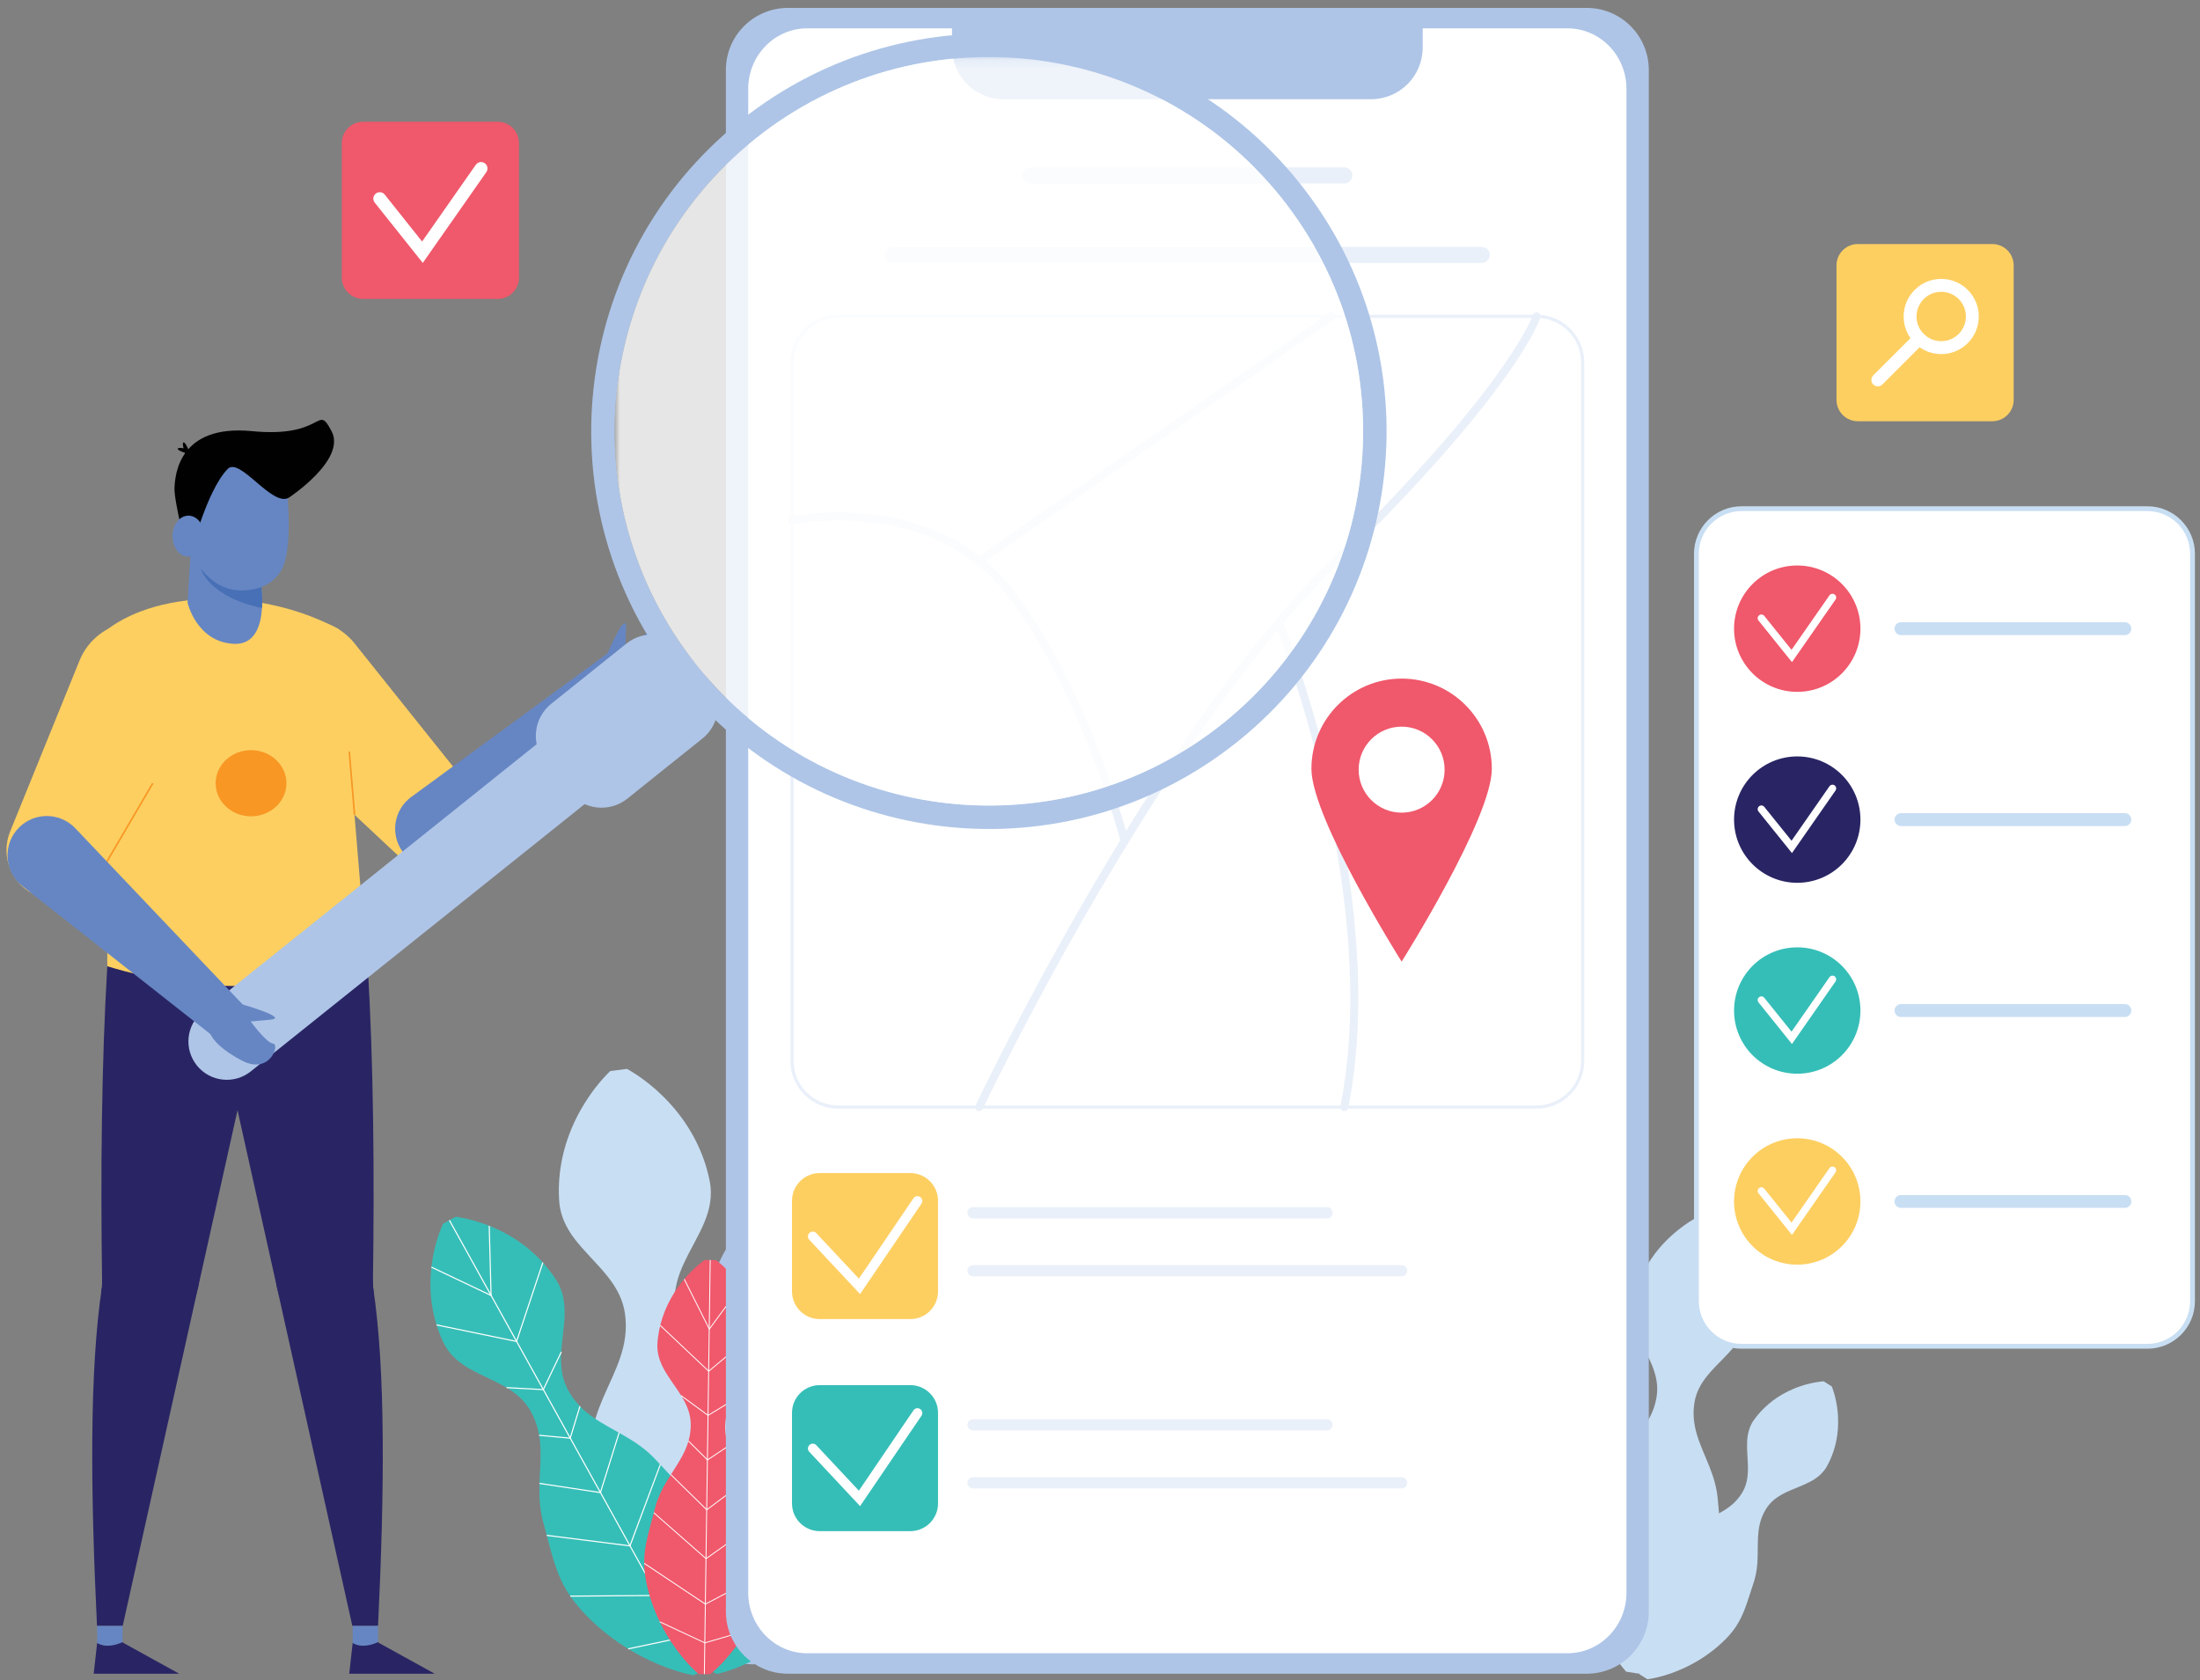 <svg width="275" height="210" viewBox="0 0 275 210" fill="none" xmlns="http://www.w3.org/2000/svg">
<rect x="0" y="0" width="275" height="210" fill="#808080" stroke="none"/>
<path d="M92.648 207.951C92.473 207.792 92.32 207.637 92.169 207.478C92.016 207.321 91.857 207.164 91.72 207.007C91.432 206.695 91.173 206.382 90.919 206.07L90.549 205.603L90.206 205.138C89.969 204.828 89.775 204.52 89.56 204.21C88.745 202.976 88.092 201.75 87.557 200.53C87.023 199.309 86.616 198.097 86.304 196.889C86 195.681 85.783 194.479 85.734 193.285C85.68 192.091 85.815 190.908 86.083 189.73C86.351 188.552 86.733 187.38 87.092 186.208C87.275 185.623 87.448 185.035 87.637 184.451C87.832 183.865 88.084 183.283 88.386 182.703C88.982 181.543 89.82 180.396 90.613 179.246C91.001 178.67 91.386 178.095 91.704 177.517C92.026 176.937 92.286 176.355 92.475 175.771C92.669 175.185 92.789 174.595 92.846 174.003C92.904 173.411 92.89 172.813 92.779 172.213C92.667 171.611 92.465 171.005 92.181 170.395C92.044 170.089 91.879 169.783 91.702 169.477C91.537 169.171 91.34 168.863 91.153 168.555C90.381 167.323 89.528 166.087 89.095 164.873C88.867 164.265 88.737 163.663 88.698 163.065C88.654 162.467 88.737 161.875 88.835 161.285C89.037 160.103 89.389 158.931 89.904 157.767C90.428 156.604 91.108 155.448 92.02 154.304C92.25 154.019 92.485 153.733 92.755 153.449L93.15 153.022L93.583 152.597C93.72 152.456 93.887 152.315 94.042 152.174C94.193 152.033 94.364 151.892 94.533 151.754C94.694 151.613 94.889 151.474 95.075 151.335L95.354 151.125C95.447 151.055 95.56 150.986 95.66 150.918L97.243 151.003C97.338 151.081 97.44 151.162 97.527 151.24L97.783 151.478C97.952 151.637 98.131 151.794 98.278 151.951C98.433 152.108 98.586 152.265 98.723 152.422C98.862 152.577 99.013 152.734 99.136 152.891L99.52 153.358L99.868 153.823C100.106 154.133 100.311 154.441 100.509 154.751C101.296 155.986 101.852 157.206 102.248 158.418C102.639 159.63 102.864 160.834 102.941 162.03C102.977 162.628 102.997 163.224 102.889 163.816C102.788 164.406 102.593 164.991 102.303 165.571C101.743 166.733 100.764 167.873 99.866 169.018C99.647 169.304 99.419 169.59 99.222 169.878C99.015 170.164 98.817 170.452 98.65 170.742C98.304 171.32 98.038 171.901 97.863 172.487C97.69 173.073 97.611 173.665 97.607 174.261C97.601 174.857 97.658 175.455 97.789 176.057C97.915 176.659 98.113 177.265 98.373 177.875C98.626 178.485 98.948 179.097 99.275 179.711C99.941 180.937 100.656 182.168 101.125 183.384C101.364 183.992 101.554 184.598 101.687 185.2C101.813 185.802 101.924 186.404 102.043 187.006C102.276 188.21 102.534 189.414 102.675 190.614C102.818 191.814 102.828 193.006 102.647 194.187C102.476 195.369 102.131 196.543 101.701 197.713C101.264 198.881 100.73 200.044 100.07 201.202C99.409 202.358 98.632 203.509 97.69 204.651C97.444 204.935 97.219 205.221 96.951 205.505L96.561 205.931L96.144 206.356C95.86 206.638 95.566 206.922 95.248 207.202C95.097 207.343 94.922 207.482 94.752 207.623C94.585 207.764 94.416 207.903 94.225 208.041L92.642 207.957L92.648 207.951Z" fill="#AEC5E7"/>
<path d="M86.145 209.231C85.877 209.066 85.64 208.899 85.402 208.73C85.165 208.56 84.917 208.393 84.701 208.222C84.25 207.882 83.834 207.538 83.427 207.191L82.831 206.67L82.269 206.144C81.883 205.796 81.556 205.44 81.2 205.087C79.833 203.67 78.683 202.224 77.689 200.757C76.696 199.289 75.869 197.801 75.168 196.297C74.478 194.791 73.902 193.269 73.551 191.719C73.191 190.168 73.078 188.588 73.147 186.981C73.211 185.376 73.429 183.752 73.614 182.129C73.71 181.317 73.795 180.508 73.902 179.697C74.014 178.883 74.204 178.06 74.459 177.228C74.957 175.565 75.776 173.862 76.535 172.167C76.904 171.319 77.268 170.473 77.544 169.64C77.826 168.804 78.023 167.981 78.13 167.167C78.243 166.354 78.255 165.555 78.186 164.766C78.12 163.976 77.957 163.199 77.665 162.438C77.373 161.677 76.96 160.934 76.441 160.203C76.189 159.837 75.897 159.476 75.593 159.116C75.301 158.756 74.971 158.399 74.651 158.043C73.344 156.617 71.927 155.206 71.065 153.722C70.622 152.981 70.302 152.226 70.109 151.453C69.905 150.682 69.871 149.887 69.857 149.091C69.835 147.497 70.012 145.878 70.404 144.229C70.807 142.58 71.417 140.903 72.335 139.186C72.567 138.757 72.806 138.326 73.088 137.889L73.503 137.237L73.966 136.576C74.113 136.357 74.296 136.133 74.463 135.912C74.629 135.69 74.816 135.467 75.005 135.241C75.182 135.018 75.404 134.79 75.613 134.563L75.929 134.223C76.034 134.11 76.165 133.993 76.279 133.878L78.369 133.604C78.51 133.685 78.667 133.766 78.798 133.848L79.191 134.096C79.451 134.261 79.724 134.426 79.952 134.595C80.192 134.764 80.431 134.931 80.647 135.102C80.864 135.274 81.102 135.443 81.299 135.616L81.915 136.133L82.483 136.657C82.869 137.005 83.212 137.359 83.546 137.716C84.875 139.139 85.897 140.601 86.711 142.091C87.514 143.583 88.104 145.103 88.493 146.647C88.684 147.42 88.855 148.195 88.857 148.995C88.869 149.792 88.756 150.605 88.517 151.435C88.066 153.09 87.061 154.819 86.165 156.533C85.948 156.96 85.718 157.391 85.531 157.813C85.33 158.24 85.14 158.663 84.991 159.082C84.677 159.921 84.472 160.747 84.385 161.556C84.299 162.366 84.341 163.159 84.482 163.938C84.617 164.719 84.836 165.488 85.154 166.245C85.466 167.002 85.871 167.747 86.358 168.482C86.84 169.217 87.409 169.942 87.983 170.665C89.153 172.108 90.385 173.544 91.293 175.022C91.754 175.761 92.149 176.506 92.467 177.263C92.779 178.02 93.069 178.781 93.371 179.54C93.967 181.058 94.595 182.572 95.072 184.108C95.552 185.642 95.852 187.201 95.902 188.789C95.962 190.378 95.797 191.996 95.519 193.629C95.229 195.264 94.815 196.915 94.231 198.588C93.647 200.261 92.908 201.955 91.954 203.678C91.7 204.111 91.477 204.54 91.193 204.975L90.786 205.627L90.343 206.283C90.039 206.722 89.725 207.163 89.376 207.608C89.213 207.83 89.016 208.055 88.831 208.279C88.646 208.502 88.458 208.726 88.243 208.955L86.153 209.229L86.145 209.231Z" fill="#C8DEF3"/>
<path d="M86.699 209.412C86.437 209.365 86.196 209.307 85.956 209.247C85.716 209.188 85.469 209.132 85.245 209.065C84.782 208.938 84.345 208.796 83.916 208.649L83.282 208.423L82.674 208.183C82.261 208.028 81.891 207.849 81.5 207.682C79.978 206.99 78.619 206.204 77.375 205.357C76.133 204.507 75.013 203.591 73.99 202.621C72.974 201.646 72.044 200.623 71.284 199.508C70.515 198.396 69.933 197.18 69.487 195.892C69.036 194.603 68.701 193.25 68.341 191.913C68.164 191.243 67.978 190.576 67.809 189.902C67.644 189.224 67.538 188.515 67.479 187.778C67.354 186.31 67.469 184.708 67.54 183.131C67.566 182.348 67.59 181.565 67.548 180.82C67.509 180.073 67.409 179.358 67.24 178.683C67.075 178.005 66.835 177.369 66.533 176.767C66.235 176.163 65.862 175.601 65.395 175.092C64.928 174.582 64.371 174.123 63.73 173.706C63.416 173.497 63.074 173.302 62.722 173.112C62.379 172.919 62.007 172.74 61.64 172.559C60.163 171.84 58.602 171.168 57.459 170.264C56.877 169.817 56.39 169.319 55.995 168.77C55.592 168.224 55.318 167.608 55.059 166.982C54.543 165.729 54.179 164.395 53.974 162.969C53.776 161.54 53.736 160.026 53.925 158.383C53.974 157.972 54.028 157.557 54.117 157.124L54.239 156.478L54.398 155.814C54.445 155.594 54.521 155.361 54.584 155.133C54.644 154.908 54.722 154.672 54.803 154.434C54.873 154.203 54.978 153.953 55.071 153.71L55.214 153.341C55.262 153.218 55.327 153.085 55.383 152.959L56.949 152.091C57.086 152.111 57.235 152.125 57.364 152.149L57.751 152.224C58.008 152.274 58.274 152.318 58.508 152.381C58.749 152.439 58.991 152.498 59.216 152.564C59.442 152.63 59.681 152.691 59.891 152.765L60.539 152.983L61.151 153.22C61.564 153.375 61.947 153.549 62.321 153.726C63.815 154.434 65.079 155.272 66.187 156.196C67.288 157.124 68.226 158.141 69.017 159.24C69.41 159.792 69.789 160.352 70.038 160.982C70.296 161.608 70.461 162.287 70.531 163.015C70.693 164.463 70.439 166.142 70.264 167.777C70.225 168.184 70.179 168.592 70.163 168.987C70.137 169.386 70.121 169.78 70.133 170.157C70.147 170.918 70.242 171.635 70.425 172.301C70.61 172.968 70.89 173.582 71.244 174.153C71.595 174.727 72.007 175.267 72.495 175.766C72.978 176.267 73.529 176.731 74.144 177.157C74.754 177.588 75.428 177.983 76.109 178.375C77.484 179.151 78.903 179.9 80.083 180.783C80.677 181.222 81.222 181.689 81.71 182.187C82.193 182.688 82.66 183.197 83.135 183.703C84.079 184.718 85.05 185.716 85.904 186.781C86.761 187.844 87.484 188.982 88.02 190.222C88.563 191.458 88.938 192.789 89.228 194.166C89.51 195.548 89.695 196.983 89.757 198.487C89.818 199.991 89.763 201.559 89.546 203.218C89.481 203.639 89.437 204.048 89.35 204.481L89.232 205.123L89.087 205.779C88.984 206.22 88.873 206.667 88.736 207.126C88.676 207.352 88.591 207.592 88.515 207.827C88.439 208.063 88.36 208.296 88.261 208.544L86.695 209.412H86.699Z" fill="#35BEB7"/>
<path d="M56.231 152.485L56.111 152.552L87.428 209.004L87.548 208.937L56.231 152.485Z" fill="white"/>
<path d="M61.455 162.038L53.895 158.443L53.953 158.32L61.312 161.817L61.084 153.22L61.221 153.216L61.455 162.038Z" fill="white"/>
<path d="M64.616 167.753L54.551 165.673L54.58 165.538L64.523 167.593L67.795 157.78L67.926 157.825L64.616 167.753Z" fill="white"/>
<path d="M67.952 173.766L67.906 173.762L63.31 173.514L63.318 173.376L67.868 173.623L70.103 168.952L70.225 169.013L67.952 173.766Z" fill="white"/>
<path d="M71.327 179.837L67.38 179.469L67.392 179.332L71.228 179.69L72.43 175.744L72.563 175.784L71.327 179.837Z" fill="white"/>
<path d="M75.098 186.642L67.427 185.486L67.447 185.349L75.001 186.489L77.323 179.067L77.453 179.108L75.098 186.642Z" fill="white"/>
<path d="M78.79 193.299L78.736 193.293L68.331 191.979L68.347 191.842L78.697 193.148L82.475 183.037L82.603 183.085L78.79 193.299Z" fill="white"/>
<path d="M71.282 199.577V199.438L82.14 199.357L87.526 189.276L87.649 189.343L82.225 199.494H82.183L71.282 199.577Z" fill="white"/>
<path d="M78.534 206.164L78.506 206.029L85.074 204.646L89.707 198.442L89.817 198.525L85.153 204.77L85.128 204.774L78.534 206.164Z" fill="white"/>
<path d="M89.612 209.231C89.821 209.189 90.013 209.137 90.204 209.084C90.395 209.032 90.593 208.982 90.77 208.923C91.138 208.811 91.484 208.688 91.825 208.561L92.328 208.368L92.809 208.162C93.137 208.029 93.429 207.876 93.739 207.733C94.945 207.144 96.017 206.485 96.995 205.778C97.972 205.07 98.847 204.311 99.647 203.509C100.44 202.706 101.163 201.866 101.747 200.954C102.339 200.046 102.777 199.06 103.108 198.017C103.44 196.974 103.679 195.883 103.937 194.802C104.064 194.26 104.199 193.722 104.32 193.179C104.436 192.631 104.507 192.061 104.537 191.469C104.606 190.29 104.477 189.007 104.386 187.745C104.348 187.117 104.312 186.49 104.33 185.892C104.344 185.292 104.408 184.719 104.529 184.173C104.646 183.625 104.823 183.11 105.053 182.621C105.278 182.129 105.564 181.672 105.928 181.254C106.293 180.835 106.73 180.454 107.231 180.108C107.479 179.933 107.748 179.77 108.026 179.611C108.296 179.448 108.592 179.297 108.88 179.142C110.05 178.533 111.284 177.96 112.18 177.211C112.637 176.84 113.017 176.43 113.319 175.981C113.63 175.534 113.837 175.034 114.03 174.527C114.415 173.512 114.679 172.433 114.811 171.287C114.938 170.138 114.936 168.922 114.749 167.609C114.701 167.281 114.648 166.949 114.568 166.604L114.455 166.091L114.312 165.561C114.27 165.388 114.203 165.201 114.147 165.02C114.093 164.841 114.026 164.653 113.956 164.464C113.893 164.281 113.805 164.081 113.724 163.888L113.601 163.596C113.561 163.5 113.505 163.395 113.456 163.294L112.182 162.632C112.073 162.65 111.954 162.666 111.852 162.688L111.544 162.755C111.338 162.801 111.125 162.841 110.94 162.898C110.746 162.95 110.555 163 110.376 163.061C110.197 163.119 110.005 163.171 109.838 163.238L109.323 163.425L108.838 163.628C108.51 163.761 108.208 163.908 107.912 164.059C106.73 164.661 105.735 165.36 104.867 166.125C104.006 166.892 103.275 167.73 102.667 168.628C102.363 169.079 102.073 169.536 101.888 170.047C101.694 170.554 101.577 171.102 101.537 171.688C101.441 172.854 101.682 174.193 101.857 175.499C101.898 175.823 101.944 176.152 101.966 176.466C101.996 176.784 102.018 177.1 102.016 177.404C102.022 178.014 101.962 178.592 101.829 179.129C101.696 179.667 101.485 180.166 101.213 180.633C100.945 181.103 100.625 181.543 100.247 181.954C99.87 182.367 99.437 182.749 98.956 183.106C98.477 183.464 97.945 183.796 97.408 184.125C96.323 184.777 95.201 185.409 94.275 186.144C93.808 186.508 93.381 186.895 93.001 187.306C92.624 187.719 92.262 188.137 91.891 188.552C91.156 189.386 90.401 190.209 89.739 191.081C89.076 191.953 88.521 192.879 88.12 193.885C87.711 194.888 87.44 195.963 87.238 197.073C87.043 198.186 86.926 199.342 86.908 200.546C86.892 201.754 86.971 203.01 87.182 204.333C87.244 204.669 87.289 204.995 87.367 205.34L87.476 205.851L87.607 206.374C87.699 206.727 87.798 207.081 87.917 207.448C87.971 207.627 88.044 207.816 88.11 208.003C88.177 208.19 88.245 208.376 88.329 208.573L89.604 209.235L89.612 209.231Z" fill="#35BEB7"/>
<path d="M89.024 208.928L88.925 208.876L112.778 162.935L112.877 162.985L89.024 208.928Z" fill="white"/>
<path d="M108.798 170.703L108.79 163.626H108.9L108.908 170.522L114.729 167.554L114.779 167.653L108.798 170.703Z" fill="white"/>
<path d="M106.392 175.352L103.519 167.468L103.623 167.432L106.462 175.223L114.389 173.355L114.413 173.464L106.392 175.352Z" fill="white"/>
<path d="M103.849 180.248L103.833 180.214L101.922 176.487L102.021 176.437L103.915 180.131L107.557 179.833L107.565 179.942L103.849 180.248Z" fill="white"/>
<path d="M101.28 185.187L100.198 181.964L100.303 181.93L101.356 185.067L104.423 184.694L104.437 184.805L101.28 185.187Z" fill="white"/>
<path d="M98.408 190.724L96.353 184.738L96.457 184.702L98.481 190.599L104.511 189.52L104.531 189.629L98.408 190.724Z" fill="white"/>
<path d="M95.596 196.145L92.312 188.041L92.415 187.999L95.666 196.022L103.933 194.746L103.951 194.855L95.596 196.145Z" fill="white"/>
<path d="M92.981 201.184L92.965 201.154L88.408 193.167L88.503 193.112L93.043 201.071L101.749 200.898L101.751 201.007L92.981 201.184Z" fill="white"/>
<path d="M96.085 206.448L90.749 205.478L90.735 205.46L86.872 200.575L86.958 200.507L90.81 205.375L96.105 206.34L96.085 206.448Z" fill="white"/>
<path d="M88.766 209.274C88.933 209.141 89.082 209.008 89.23 208.875C89.376 208.743 89.531 208.61 89.664 208.477C89.942 208.211 90.198 207.945 90.446 207.679L90.808 207.281L91.146 206.882C91.38 206.616 91.573 206.349 91.787 206.083C92.6 205.016 93.264 203.947 93.822 202.876C94.378 201.804 94.821 200.733 95.177 199.66C95.525 198.587 95.795 197.512 95.91 196.435C96.033 195.358 95.982 194.278 95.811 193.197C95.642 192.116 95.366 191.033 95.113 189.952C94.984 189.41 94.863 188.871 94.726 188.329C94.585 187.787 94.392 187.246 94.154 186.702C93.687 185.617 92.996 184.528 92.35 183.44C92.034 182.897 91.72 182.353 91.468 181.81C91.213 181.266 91.013 180.724 90.876 180.183C90.737 179.641 90.665 179.102 90.649 178.562C90.631 178.022 90.681 177.483 90.818 176.947C90.955 176.41 91.174 175.874 91.47 175.339C91.611 175.071 91.78 174.803 91.96 174.537C92.129 174.27 92.324 174.004 92.513 173.736C93.286 172.669 94.132 171.602 94.599 170.531C94.841 169.995 94.998 169.458 95.068 168.92C95.145 168.382 95.106 167.843 95.052 167.301C94.941 166.222 94.694 165.139 94.299 164.056C93.898 162.97 93.351 161.885 92.596 160.796C92.407 160.524 92.209 160.25 91.984 159.979L91.654 159.57L91.289 159.159C91.172 159.022 91.031 158.885 90.901 158.748C90.772 158.611 90.627 158.475 90.482 158.338C90.345 158.201 90.176 158.064 90.017 157.927L89.777 157.722C89.697 157.653 89.6 157.585 89.511 157.516L88.076 157.496C87.985 157.563 87.887 157.629 87.806 157.693L87.56 157.893C87.397 158.026 87.226 158.156 87.085 158.289C86.936 158.422 86.787 158.555 86.654 158.688C86.519 158.821 86.374 158.954 86.254 159.087L85.877 159.485L85.535 159.884C85.301 160.15 85.098 160.417 84.899 160.683C84.112 161.75 83.536 162.821 83.103 163.893C82.676 164.966 82.398 166.039 82.257 167.116C82.189 167.656 82.134 168.193 82.195 168.733C82.249 169.272 82.39 169.814 82.618 170.356C83.052 171.441 83.868 172.53 84.611 173.619C84.792 173.891 84.979 174.165 85.14 174.437C85.309 174.708 85.471 174.98 85.605 175.252C85.885 175.796 86.089 176.337 86.211 176.879C86.332 177.42 86.368 177.96 86.334 178.498C86.304 179.037 86.216 179.575 86.06 180.112C85.909 180.65 85.694 181.185 85.422 181.721C85.154 182.257 84.826 182.79 84.494 183.326C83.816 184.395 83.097 185.462 82.597 186.535C82.344 187.071 82.134 187.606 81.979 188.144C81.828 188.681 81.691 189.219 81.546 189.754C81.263 190.83 80.957 191.903 80.755 192.978C80.552 194.053 80.473 195.13 80.564 196.211C80.647 197.29 80.886 198.374 81.204 199.457C81.528 200.54 81.941 201.625 82.467 202.71C82.994 203.796 83.626 204.885 84.409 205.974C84.615 206.248 84.8 206.52 85.026 206.792L85.352 207.2L85.702 207.609C85.942 207.883 86.189 208.155 86.461 208.428C86.59 208.565 86.739 208.702 86.884 208.839C87.027 208.976 87.172 209.113 87.335 209.25L88.77 209.27L88.766 209.274Z" fill="#F0586B"/>
<path d="M88.722 157.49L87.99 209.249L88.101 209.251L88.833 157.492L88.722 157.49Z" fill="white"/>
<path d="M88.656 166.232L88.616 166.151L85.479 159.91L85.577 159.859L88.674 166.022L92.548 160.761L92.636 160.828L88.656 166.232Z" fill="white"/>
<path d="M88.587 171.469L88.551 171.435L82.487 165.707L82.563 165.626L88.591 171.322L94.841 166.101L94.911 166.186L88.587 171.469Z" fill="white"/>
<path d="M88.507 176.981L85.1 174.484L85.165 174.394L88.513 176.848L91.635 174.949L91.694 175.044L88.507 176.981Z" fill="white"/>
<path d="M88.424 182.553L86.014 180.155L86.093 180.076L88.438 182.41L91.011 180.702L91.074 180.795L88.424 182.553Z" fill="white"/>
<path d="M88.337 188.787L88.303 188.755L83.817 184.358L83.894 184.279L88.347 188.642L93.254 184.976L93.32 185.065L88.337 188.787Z" fill="white"/>
<path d="M88.251 194.893L81.685 189.121L81.758 189.038L88.259 194.752L95.078 189.908L95.143 189.996L88.251 194.893Z" fill="white"/>
<path d="M88.171 200.57L88.142 200.552L80.492 195.452L80.552 195.359L88.177 200.441L95.882 196.386L95.934 196.483L88.171 200.57Z" fill="white"/>
<path d="M88.1 205.407L88.082 205.399L82.439 202.762L82.485 202.663L88.108 205.291L93.275 203.778L93.307 203.885L88.1 205.407Z" fill="white"/>
<path d="M204.912 209.259C204.854 209.09 204.812 208.929 204.769 208.77C204.727 208.609 204.679 208.446 204.646 208.293C204.572 207.981 204.516 207.679 204.463 207.379L204.391 206.934L204.334 206.499C204.292 206.207 204.278 205.931 204.25 205.647C204.167 204.53 204.187 203.479 204.284 202.474C204.383 201.472 204.56 200.517 204.8 199.603C205.043 198.691 205.343 197.815 205.754 197.01C206.159 196.201 206.684 195.466 207.296 194.787C207.908 194.107 208.593 193.475 209.263 192.832C209.599 192.512 209.932 192.188 210.272 191.87C210.616 191.554 210.999 191.262 211.413 190.99C212.235 190.442 213.213 189.993 214.162 189.526C214.631 189.289 215.098 189.051 215.521 188.785C215.948 188.522 216.334 188.232 216.676 187.916C217.021 187.6 217.317 187.255 217.574 186.883C217.832 186.512 218.044 186.114 218.19 185.675C218.339 185.236 218.428 184.761 218.466 184.251C218.488 184 218.49 183.736 218.49 183.466C218.495 183.202 218.478 182.926 218.466 182.653C218.412 181.553 218.303 180.42 218.466 179.457C218.541 178.972 218.676 178.525 218.871 178.115C219.062 177.702 219.334 177.341 219.618 176.987C220.188 176.28 220.854 175.636 221.623 175.056C222.398 174.478 223.276 173.967 224.301 173.548C224.559 173.443 224.821 173.343 225.102 173.254L225.521 173.119L225.964 172.999C226.107 172.956 226.27 172.926 226.423 172.888C226.576 172.85 226.739 172.821 226.904 172.791C227.063 172.759 227.243 172.739 227.418 172.715L227.68 172.68C227.766 172.668 227.867 172.664 227.959 172.656L228.974 173.297C229.006 173.383 229.045 173.474 229.073 173.558L229.155 173.81C229.21 173.977 229.27 174.148 229.308 174.305C229.353 174.466 229.397 174.627 229.429 174.78C229.463 174.935 229.506 175.094 229.528 175.241L229.61 175.692L229.669 176.129C229.711 176.423 229.733 176.703 229.749 176.979C229.814 178.084 229.731 179.097 229.546 180.045C229.357 180.992 229.063 181.869 228.672 182.689C228.475 183.098 228.267 183.5 227.98 183.851C227.696 184.205 227.351 184.519 226.945 184.797C226.145 185.359 225.078 185.751 224.061 186.176C223.81 186.285 223.554 186.389 223.319 186.506C223.075 186.619 222.839 186.736 222.622 186.867C222.179 187.12 221.79 187.408 221.458 187.73C221.126 188.055 220.856 188.417 220.635 188.81C220.411 189.202 220.226 189.617 220.091 190.066C219.952 190.511 219.86 190.984 219.805 191.483C219.749 191.981 219.735 192.504 219.725 193.03C219.713 194.087 219.731 195.164 219.592 196.14C219.525 196.632 219.427 197.103 219.292 197.55C219.153 197.995 219.004 198.433 218.861 198.876C218.571 199.758 218.295 200.65 217.947 201.496C217.599 202.341 217.166 203.133 216.61 203.847C216.06 204.566 215.4 205.215 214.683 205.829C213.962 206.441 213.181 207.012 212.317 207.534C211.454 208.055 210.515 208.529 209.471 208.935C209.203 209.034 208.949 209.139 208.667 209.227L208.252 209.364L207.82 209.491C207.528 209.573 207.23 209.652 206.916 209.72C206.763 209.759 206.595 209.785 206.432 209.815C206.269 209.845 206.106 209.876 205.929 209.898L204.914 209.257L204.912 209.259Z" fill="#C8DEF3"/>
<path d="M203.249 208.935C203.09 208.758 202.953 208.585 202.818 208.412C202.681 208.239 202.538 208.064 202.42 207.892C202.164 207.548 201.936 207.21 201.715 206.87L201.393 206.364L201.097 205.863C200.892 205.527 200.73 205.199 200.547 204.866C199.859 203.544 199.335 202.245 198.926 200.966C198.52 199.688 198.238 198.43 198.053 197.185C197.876 195.943 197.783 194.715 197.861 193.513C197.932 192.311 198.192 191.137 198.584 189.985C198.977 188.834 199.482 187.7 199.965 186.563C200.209 185.995 200.445 185.425 200.696 184.857C200.954 184.292 201.268 183.734 201.63 183.184C202.349 182.085 203.31 181.022 204.226 179.955C204.675 179.419 205.122 178.884 205.5 178.336C205.883 177.79 206.205 177.233 206.457 176.667C206.712 176.101 206.895 175.523 207.012 174.933C207.135 174.346 207.181 173.746 207.133 173.132C207.085 172.517 206.946 171.887 206.724 171.245C206.62 170.925 206.485 170.601 206.342 170.275C206.207 169.95 206.044 169.62 205.887 169.292C205.242 167.975 204.518 166.646 204.212 165.384C204.049 164.752 203.978 164.134 204.004 163.53C204.022 162.926 204.167 162.342 204.328 161.76C204.655 160.598 205.132 159.459 205.77 158.347C206.416 157.236 207.22 156.149 208.254 155.1C208.514 154.838 208.782 154.576 209.08 154.321L209.521 153.936L209.998 153.557C210.151 153.431 210.334 153.308 210.501 153.181C210.668 153.056 210.854 152.933 211.039 152.811C211.216 152.688 211.426 152.569 211.625 152.448L211.927 152.269C212.028 152.209 212.146 152.152 212.255 152.094L213.832 152.343C213.918 152.434 214.013 152.525 214.091 152.611L214.323 152.875C214.476 153.052 214.639 153.229 214.77 153.4C214.909 153.574 215.046 153.747 215.166 153.918C215.289 154.089 215.424 154.262 215.529 154.431L215.865 154.941L216.165 155.444C216.37 155.78 216.544 156.11 216.709 156.441C217.369 157.759 217.798 159.042 218.068 160.298C218.331 161.553 218.432 162.785 218.382 163.991C218.356 164.593 218.313 165.193 218.142 165.775C217.979 166.357 217.723 166.922 217.371 167.474C216.688 168.579 215.587 169.62 214.568 170.671C214.319 170.935 214.061 171.197 213.834 171.464C213.596 171.73 213.368 171.998 213.169 172.27C212.76 172.811 212.434 173.367 212.197 173.937C211.961 174.507 211.82 175.091 211.754 175.688C211.685 176.284 211.679 176.89 211.746 177.509C211.81 178.127 211.943 178.755 212.138 179.391C212.33 180.029 212.587 180.676 212.851 181.326C213.391 182.625 213.976 183.933 214.319 185.202C214.496 185.836 214.621 186.464 214.691 187.082C214.756 187.698 214.802 188.314 214.858 188.93C214.965 190.161 215.096 191.397 215.112 192.613C215.13 193.829 215.013 195.025 214.707 196.191C214.411 197.356 213.942 198.498 213.389 199.624C212.827 200.749 212.17 201.858 211.389 202.948C210.606 204.037 209.704 205.108 208.641 206.155C208.365 206.415 208.109 206.678 207.81 206.934L207.373 207.321L206.91 207.703C206.595 207.957 206.271 208.209 205.923 208.458C205.756 208.583 205.567 208.704 205.383 208.829C205.2 208.951 205.017 209.074 204.812 209.193L203.235 208.943L203.249 208.935Z" fill="#C8DEF3"/>
<path d="M62.208 37.366H45.396C43.922 37.366 42.728 36.172 42.728 34.698V17.887C42.728 16.413 43.922 15.219 45.396 15.219H62.208C63.681 15.219 64.875 16.413 64.875 17.887V34.698C64.875 36.172 63.681 37.366 62.208 37.366Z" fill="#F0586B"/>
<path d="M52.85 32.868L46.84 25.326C46.564 24.98 46.62 24.475 46.967 24.199C47.313 23.923 47.819 23.979 48.094 24.326L52.763 30.187L59.476 20.597C59.73 20.235 60.231 20.146 60.593 20.4C60.956 20.653 61.044 21.155 60.791 21.517L52.846 32.866L52.85 32.868Z" fill="white"/>
<path d="M206.098 8.744V201.448C206.098 205.732 202.623 209.204 198.338 209.204H98.495C94.211 209.204 90.736 205.732 90.736 201.448V8.744C90.736 4.459 94.211 0.988 98.495 0.988H198.338C202.623 0.988 206.098 4.459 206.098 8.744Z" fill="#AEC5E7"/>
<path d="M203.309 11.105V199.084C203.309 203.264 200.001 206.648 195.924 206.648H100.911C96.834 206.648 93.526 203.262 93.526 199.084V11.105C93.526 6.926 96.834 3.541 100.911 3.541H195.924C200.001 3.541 203.309 6.928 203.309 11.105Z" fill="white"/>
<path d="M177.834 0.988V5.957C177.834 9.515 174.949 12.4 171.391 12.4H125.442C121.884 12.4 118.999 9.515 118.999 5.957V0.988H177.834Z" fill="#AEC5E7"/>
<path d="M168.037 22.937H128.798C128.243 22.937 127.792 22.486 127.792 21.93C127.792 21.375 128.243 20.924 128.798 20.924H168.037C168.593 20.924 169.044 21.375 169.044 21.93C169.044 22.486 168.593 22.937 168.037 22.937Z" fill="#EAF0F9"/>
<path d="M185.217 32.871H111.618C111.063 32.871 110.612 32.42 110.612 31.864C110.612 31.308 111.063 30.857 111.618 30.857H185.217C185.773 30.857 186.224 31.308 186.224 31.864C186.224 32.42 185.773 32.871 185.217 32.871Z" fill="#EAF0F9"/>
<path d="M192.077 138.576H104.759C101.473 138.576 98.799 135.902 98.799 132.617V45.298C98.799 42.013 101.473 39.339 104.759 39.339H192.077C195.363 39.339 198.036 42.013 198.036 45.298V132.617C198.036 135.902 195.363 138.576 192.077 138.576ZM104.759 39.742C101.694 39.742 99.202 42.234 99.202 45.298V132.617C99.202 135.681 101.694 138.173 104.759 138.173H192.077C195.141 138.173 197.634 135.681 197.634 132.617V45.298C197.634 42.234 195.141 39.742 192.077 39.742H104.759Z" fill="#EAF0F9"/>
<path d="M122.4 138.878C122.328 138.878 122.255 138.862 122.185 138.83C121.933 138.711 121.826 138.411 121.945 138.159C121.999 138.045 127.484 126.484 135.656 112.382C143.204 99.358 154.654 81.436 166.344 70.025C188.547 48.351 191.57 39.474 191.598 39.387C191.682 39.123 191.966 38.977 192.23 39.061C192.494 39.146 192.641 39.429 192.556 39.693C192.439 40.06 189.429 48.896 167.047 70.743C144.821 92.44 123.072 138.129 122.855 138.588C122.768 138.769 122.589 138.876 122.4 138.876V138.878Z" fill="#EAF0F9"/>
<path d="M140.581 105.598C140.357 105.598 140.152 105.447 140.094 105.222C140.043 105.029 134.982 85.777 125.497 73.92C120.612 67.813 113.7 65.85 108.764 65.281C103.392 64.66 99.144 65.5 99.101 65.508C98.828 65.562 98.564 65.387 98.507 65.115C98.453 64.844 98.628 64.578 98.9 64.522C99.079 64.485 103.35 63.642 108.878 64.28C114.004 64.872 121.184 66.918 126.282 73.292C135.902 85.318 141.016 104.775 141.068 104.968C141.139 105.238 140.976 105.512 140.708 105.582C140.666 105.592 140.623 105.598 140.581 105.598Z" fill="#EAF0F9"/>
<path d="M122.4 70.617C122.241 70.617 122.084 70.54 121.985 70.401C121.826 70.174 121.883 69.86 122.112 69.701L166.139 39.127C166.366 38.968 166.68 39.025 166.839 39.254C166.998 39.484 166.942 39.796 166.712 39.955L122.686 70.528C122.599 70.588 122.499 70.619 122.4 70.619V70.617Z" fill="#EAF0F9"/>
<path d="M168.037 138.878C168.005 138.878 167.971 138.874 167.939 138.868C167.667 138.814 167.49 138.548 167.544 138.276C170.3 124.533 167.935 108.873 165.466 98.155C162.789 86.528 159.416 78.062 159.382 77.977C159.279 77.72 159.404 77.426 159.662 77.323C159.919 77.22 160.213 77.345 160.316 77.603C160.35 77.688 163.751 86.228 166.447 97.93C168.937 108.744 171.321 124.557 168.531 138.475C168.482 138.715 168.273 138.88 168.037 138.88V138.878Z" fill="#EAF0F9"/>
<path d="M175.203 84.82C168.977 84.82 163.928 89.87 163.928 96.095C163.928 102.321 175.203 120.195 175.203 120.195C175.203 120.195 186.478 102.321 186.478 96.095C186.478 89.87 181.432 84.82 175.203 84.82ZM175.203 101.578C172.235 101.578 169.831 99.17 169.831 96.202C169.831 93.234 172.235 90.826 175.203 90.826C178.17 90.826 180.578 93.234 180.578 96.202C180.578 99.17 178.174 101.578 175.203 101.578Z" fill="#F0586B"/>
<path d="M113.786 164.879H102.467C100.553 164.879 99 163.327 99 161.412V150.093C99 148.178 100.553 146.626 102.467 146.626H113.786C115.701 146.626 117.254 148.178 117.254 150.093V161.412C117.254 163.327 115.701 164.879 113.786 164.879Z" fill="#FDCF61"/>
<path d="M107.509 161.751L101.155 154.958C100.927 154.715 100.939 154.332 101.183 154.105C101.426 153.877 101.809 153.889 102.036 154.133L107.36 159.823L114.183 149.776C114.37 149.5 114.747 149.428 115.023 149.615C115.299 149.802 115.371 150.179 115.184 150.454L107.511 161.749L107.509 161.751Z" fill="white"/>
<path d="M165.879 152.295H121.633C121.244 152.295 120.928 151.979 120.928 151.59C120.928 151.202 121.244 150.886 121.633 150.886H165.879C166.267 150.886 166.583 151.202 166.583 151.59C166.583 151.979 166.267 152.295 165.879 152.295Z" fill="#EAF0F9"/>
<path d="M175.203 159.542H121.633C121.244 159.542 120.928 159.226 120.928 158.837C120.928 158.449 121.244 158.133 121.633 158.133H175.203C175.591 158.133 175.907 158.449 175.907 158.837C175.907 159.226 175.591 159.542 175.203 159.542Z" fill="#EAF0F9"/>
<path d="M113.786 191.385H102.467C100.553 191.385 99 189.833 99 187.918V176.599C99 174.682 100.553 173.132 102.467 173.132H113.786C115.701 173.132 117.254 174.684 117.254 176.599V187.918C117.254 189.833 115.701 191.385 113.786 191.385Z" fill="#35BEB7"/>
<path d="M107.509 188.257L101.155 181.464C100.927 181.221 100.939 180.838 101.183 180.61C101.426 180.383 101.809 180.395 102.036 180.639L107.36 186.328L114.183 176.282C114.37 176.006 114.747 175.933 115.023 176.121C115.299 176.308 115.371 176.684 115.184 176.96L107.511 188.255L107.509 188.257Z" fill="white"/>
<path d="M165.879 178.801H121.633C121.244 178.801 120.928 178.485 120.928 178.096C120.928 177.708 121.244 177.392 121.633 177.392H165.879C166.267 177.392 166.583 177.708 166.583 178.096C166.583 178.485 166.267 178.801 165.879 178.801Z" fill="#EAF0F9"/>
<path d="M175.203 186.049H121.633C121.244 186.049 120.928 185.733 120.928 185.344C120.928 184.956 121.244 184.64 121.633 184.64H175.203C175.591 184.64 175.907 184.956 175.907 185.344C175.907 185.733 175.591 186.049 175.203 186.049Z" fill="#EAF0F9"/>
<path d="M47.255 203.207H44.085V207.232H47.255V203.207Z" fill="#6686C3"/>
<path d="M15.316 203.207H12.148V207.232H15.316V203.207Z" fill="#6686C3"/>
<path d="M15.417 205.35L22.399 209.204H11.712L12.145 205.35C12.145 205.35 13.182 206.206 15.314 205.26L15.415 205.35H15.417Z" fill="#292564"/>
<path d="M12.123 203.208H15.343L24.769 160.873C26.263 154.16 12.685 152.35 12.743 160.873C11.173 171.276 11.31 186.32 12.123 203.208Z" fill="#292564"/>
<path d="M13.412 120.776C12.701 132.706 12.556 146.209 12.767 160.704C12.759 160.758 12.743 160.871 12.743 160.871C11.531 169.16 22.641 170.432 24.769 160.871L33.697 120.776H13.412Z" fill="#292564"/>
<path d="M47.357 205.35L54.34 209.204H43.653L44.086 205.35C44.086 205.35 45.123 206.206 47.255 205.26L47.355 205.35H47.357Z" fill="#292564"/>
<path d="M47.257 203.208H44.038L34.611 160.873C33.117 154.16 46.695 152.35 46.637 160.873C48.207 171.276 48.07 186.32 47.257 203.208Z" fill="#292564"/>
<path d="M45.968 120.776C46.679 132.706 46.824 146.209 46.612 160.704C46.62 160.758 46.636 160.871 46.636 160.871C47.849 169.16 36.739 170.432 34.611 160.871L25.683 120.776H45.968Z" fill="#292564"/>
<path d="M33.266 79.191C36.659 76.479 41.609 77.029 44.322 80.423L58.715 98.425C60.847 101.091 60.414 104.981 57.747 107.113L57.717 107.137C55.319 109.056 51.876 108.921 49.633 106.823L32.805 91.08C29.304 87.804 29.521 82.185 33.266 79.191Z" fill="#FDCF61"/>
<path d="M51.406 99.616L75.963 81.648L79.185 86.054L57.746 107.087C55.608 109.183 52.109 108.897 50.341 106.481C48.739 104.293 49.216 101.218 51.404 99.616" fill="#6686C3"/>
<path d="M13.412 120.776C24.234 124.068 35.058 124.068 45.88 120.776L42.391 78.677C33 73.551 20.119 73.605 13.412 78.677V120.776Z" fill="#FDCF61"/>
<path d="M32.748 75.995C32.619 78.139 31.899 80.606 29.239 80.477C24.576 80.251 23.448 75.351 23.448 75.351C23.448 75.351 23.829 68.338 23.938 68.268H32.599V72.937C32.599 72.937 32.845 74.372 32.748 75.995Z" fill="#6686C3"/>
<path d="M32.748 75.995C26.044 74.604 25.092 71.068 25.092 71.068L31.828 68.268H32.601V72.937C32.601 72.937 32.847 74.372 32.75 75.995" fill="#4770B6"/>
<path d="M22.669 65.724C22.669 65.724 24.678 75.548 32.174 73.536C33.038 73.305 33.815 72.854 34.425 72.238C34.973 71.686 35.384 71.001 35.597 70.226C36.352 67.502 36.217 63.055 35.406 57.246L22.669 58.329V65.724Z" fill="#6686C3"/>
<path d="M75.919 81.701C75.919 81.701 78.317 76.122 78.254 78.452C78.192 80.779 78.154 80.956 78.154 80.956C78.154 80.956 81.099 79.346 81.275 78.516C81.452 77.686 85.134 79.418 82.873 82.666C80.674 85.82 79.108 86.133 79.108 86.133C79.108 86.133 75.945 84.884 75.919 81.705" fill="#6686C3"/>
<path d="M43.762 93.944L43.562 93.961L44.216 101.85L44.417 101.834L43.762 93.944Z" fill="#F89724"/>
<path d="M35.804 97.899C35.804 100.182 33.823 102.035 31.379 102.035C28.935 102.035 26.954 100.182 26.954 97.899C26.954 95.616 28.935 93.764 31.379 93.764C33.823 93.764 35.804 95.616 35.804 97.899Z" fill="#F89724"/>
<path d="M36.094 62.215C36.094 62.215 43.331 57.468 41.444 53.892C39.557 50.316 40.683 54.786 31.512 53.892C22.341 52.998 21.894 59.376 21.812 60.943C21.723 62.63 23.471 69.6 23.765 69.582C23.765 69.582 25.728 61.44 28.458 58.619C29.968 57.059 34.007 63.405 36.093 62.213" fill="#010101"/>
<path d="M25.544 67.019C25.544 68.437 24.652 69.584 23.553 69.584C22.454 69.584 21.562 68.437 21.562 67.019C21.562 65.602 22.454 64.454 23.553 64.454C24.652 64.454 25.544 65.602 25.544 67.019Z" fill="#6686C3"/>
<path d="M23.406 56.126C24.022 56.295 24.491 56.547 24.453 56.69C24.415 56.833 23.884 56.811 23.265 56.644C22.649 56.474 22.18 56.223 22.22 56.08C22.259 55.937 22.79 55.959 23.408 56.126" fill="#010101"/>
<path d="M23.587 56.292C23.811 56.892 23.879 57.419 23.74 57.469C23.601 57.522 23.309 57.077 23.086 56.477C22.863 55.877 22.794 55.349 22.933 55.299C23.072 55.247 23.364 55.692 23.587 56.292Z" fill="#010101"/>
<path d="M71.153 99.02L68.113 95.222C66.329 92.994 66.689 89.742 68.918 87.958L78.307 80.442C80.535 78.659 83.787 79.019 85.571 81.248L88.611 85.045C90.395 87.274 90.035 90.525 87.806 92.309L78.417 99.825C76.189 101.609 72.937 101.249 71.153 99.02Z" fill="#AEC5E7"/>
<path d="M24.604 133.169C22.949 131.102 23.284 128.083 25.351 126.428L69.197 91.327C71.264 89.672 74.282 90.007 75.939 92.074C77.594 94.142 77.26 97.16 75.192 98.817L31.347 133.918C29.279 135.573 26.261 135.239 24.604 133.171" fill="#AEC5E7"/>
<path d="M162.416 22.841C145.26 1.411 113.976 -2.054 92.543 15.104C71.113 32.26 67.648 63.546 84.806 84.976C101.962 106.407 133.248 109.872 154.678 92.716C176.109 75.56 179.574 44.274 162.416 22.843M87.091 83.146C70.944 62.976 74.204 33.536 94.374 17.387C114.544 1.24 143.983 4.502 160.13 24.67C176.278 44.84 173.018 74.279 152.848 90.428C132.678 106.576 103.238 103.316 87.089 83.146" fill="#AEC5E7"/>
<g opacity="0.8">
<mask id="mask0_362_36863" style="mask-type:luminance" maskUnits="userSpaceOnUse" x="76" y="7" width="95" height="94">
<path d="M170.395 7.125H76.827V100.693H170.395V7.125Z" fill="white"/>
</mask>
<g mask="url(#mask0_362_36863)">
<path d="M152.848 90.428C132.678 106.576 103.238 103.316 87.089 83.146C70.942 62.976 74.201 33.536 94.371 17.387C114.544 1.24 143.983 4.502 160.13 24.669C176.28 44.84 173.018 74.279 152.848 90.428Z" fill="white"/>
</g>
</g>
<path d="M20.181 78.255C16.156 76.62 11.568 78.559 9.933 82.584L1.265 103.94C-0.02 107.103 1.505 110.709 4.668 111.993L4.704 112.007C7.549 113.163 10.81 112.053 12.363 109.404L24.01 89.52C26.432 85.382 24.624 80.059 20.181 78.255Z" fill="#FDCF61"/>
<path d="M9.412 103.526L30.369 125.586L26.413 129.345L2.812 110.77C0.46 108.918 0.297 105.41 2.467 103.349C4.434 101.48 7.543 101.561 9.412 103.526Z" fill="#6686C3"/>
<path d="M30.308 125.55C30.308 125.55 36.147 127.217 33.83 127.451C31.512 127.686 31.333 127.67 31.333 127.67C31.333 127.67 33.306 130.384 34.154 130.452C34.999 130.521 33.753 134.397 30.244 132.567C26.835 130.789 26.324 129.275 26.324 129.275C26.324 129.275 27.157 125.977 30.308 125.546" fill="#6686C3"/>
<path d="M19.016 97.848L13.279 107.639L13.453 107.74L19.19 97.95L19.016 97.848Z" fill="#F89724"/>
<path d="M268.428 168.279H217.691C214.578 168.279 212.054 165.754 212.054 162.641V69.219C212.054 66.106 214.578 63.581 217.691 63.581H268.428C271.541 63.581 274.066 66.106 274.066 69.219V162.641C274.066 165.754 271.541 168.279 268.428 168.279Z" fill="white"/>
<path d="M268.428 168.582H217.691C214.415 168.582 211.751 165.918 211.751 162.642V69.22C211.751 65.944 214.415 63.28 217.691 63.28H268.428C271.704 63.28 274.367 65.944 274.367 69.22V162.642C274.367 165.918 271.704 168.582 268.428 168.582ZM217.691 63.884C214.749 63.884 212.355 66.278 212.355 69.22V162.642C212.355 165.584 214.749 167.978 217.691 167.978H268.428C271.37 167.978 273.763 165.584 273.763 162.642V69.22C273.763 66.278 271.37 63.884 268.428 63.884H217.691Z" fill="#C8DEF3"/>
<path d="M232.554 78.58C232.554 82.943 229.019 86.479 224.656 86.479C220.293 86.479 216.757 82.941 216.757 78.58C216.757 74.219 220.293 70.682 224.656 70.682C229.019 70.682 232.554 74.219 232.554 78.58Z" fill="#F0586B"/>
<path d="M223.997 82.766L219.813 77.563C219.652 77.364 219.684 77.072 219.883 76.913C220.083 76.754 220.375 76.784 220.534 76.983L223.942 81.223L228.68 74.418C228.827 74.209 229.115 74.156 229.324 74.303C229.533 74.45 229.586 74.738 229.439 74.948L223.995 82.767L223.997 82.766Z" fill="white"/>
<path d="M232.554 102.446C232.554 106.809 229.019 110.345 224.656 110.345C220.293 110.345 216.757 106.807 216.757 102.446C216.757 98.085 220.293 94.548 224.656 94.548C229.019 94.548 232.554 98.083 232.554 102.446Z" fill="#292564"/>
<path d="M223.997 106.632L219.813 101.429C219.652 101.23 219.684 100.938 219.883 100.779C220.083 100.62 220.375 100.65 220.534 100.849L223.942 105.087L228.68 98.282C228.827 98.073 229.115 98.02 229.324 98.168C229.533 98.314 229.586 98.602 229.439 98.812L223.995 106.632H223.997Z" fill="white"/>
<path d="M232.554 126.311C232.554 130.674 229.019 134.209 224.656 134.209C220.293 134.209 216.757 130.674 216.757 126.311C216.757 121.948 220.293 118.412 224.656 118.412C229.019 118.412 232.554 121.95 232.554 126.311Z" fill="#35BEB7"/>
<path d="M223.997 130.497L219.813 125.294C219.652 125.095 219.684 124.803 219.883 124.644C220.083 124.485 220.375 124.515 220.534 124.715L223.942 128.953L228.68 122.148C228.827 121.938 229.115 121.886 229.324 122.033C229.533 122.18 229.586 122.468 229.439 122.677L223.995 130.497H223.997Z" fill="white"/>
<path d="M232.554 150.176C232.554 154.539 229.019 158.074 224.656 158.074C220.293 158.074 216.757 154.539 216.757 150.176C216.757 145.813 220.293 142.277 224.656 142.277C229.019 142.277 232.554 145.815 232.554 150.176Z" fill="#FDCF61"/>
<path d="M223.997 154.36L219.813 149.158C219.652 148.958 219.684 148.666 219.883 148.507C220.083 148.348 220.375 148.379 220.534 148.578L223.942 152.816L228.68 146.011C228.827 145.801 229.115 145.749 229.324 145.896C229.533 146.043 229.586 146.331 229.439 146.54L223.995 154.36H223.997Z" fill="white"/>
<path d="M265.609 79.386H237.623C237.179 79.386 236.818 79.026 236.818 78.581C236.818 78.136 237.179 77.775 237.623 77.775H265.609C266.054 77.775 266.415 78.136 266.415 78.581C266.415 79.026 266.054 79.386 265.609 79.386Z" fill="#C8DEF3"/>
<path d="M265.609 103.251H237.623C237.179 103.251 236.818 102.891 236.818 102.446C236.818 102.001 237.179 101.641 237.623 101.641H265.609C266.054 101.641 266.415 102.001 266.415 102.446C266.415 102.891 266.054 103.251 265.609 103.251Z" fill="#C8DEF3"/>
<path d="M265.609 127.116H237.623C237.179 127.116 236.818 126.755 236.818 126.31C236.818 125.865 237.179 125.505 237.623 125.505H265.609C266.054 125.505 266.415 125.865 266.415 126.31C266.415 126.755 266.054 127.116 265.609 127.116Z" fill="#C8DEF3"/>
<path d="M265.609 150.982H237.623C237.179 150.982 236.818 150.621 236.818 150.176C236.818 149.731 237.179 149.371 237.623 149.371H265.609C266.054 149.371 266.415 149.731 266.415 150.176C266.415 150.621 266.054 150.982 265.609 150.982Z" fill="#C8DEF3"/>
<path d="M249.041 52.651H232.229C230.756 52.651 229.562 51.457 229.562 49.983V33.172C229.562 31.698 230.756 30.504 232.229 30.504H249.041C250.515 30.504 251.709 31.698 251.709 33.172V49.983C251.709 51.457 250.515 52.651 249.041 52.651Z" fill="#FDCF61"/>
<path d="M242.653 44.26C241.398 44.26 240.219 43.77 239.331 42.883C238.443 41.995 237.956 40.815 237.956 39.56C237.956 38.306 238.445 37.126 239.331 36.238C240.219 35.35 241.398 34.863 242.653 34.863C243.907 34.863 245.087 35.352 245.975 36.24C247.807 38.073 247.807 41.052 245.975 42.885C245.087 43.773 243.907 44.262 242.653 44.262M242.653 36.474C241.827 36.474 241.052 36.794 240.47 37.378C239.886 37.96 239.566 38.737 239.566 39.56C239.566 40.384 239.886 41.161 240.47 41.743C241.054 42.327 241.829 42.647 242.653 42.647C243.476 42.647 244.253 42.325 244.835 41.743C246.039 40.539 246.039 38.58 244.835 37.378C244.251 36.794 243.476 36.474 242.653 36.474Z" fill="white"/>
<path d="M234.728 48.293C234.523 48.293 234.317 48.214 234.158 48.057C233.844 47.743 233.844 47.234 234.158 46.918L239.331 41.745C239.645 41.431 240.156 41.431 240.47 41.745C240.784 42.059 240.784 42.569 240.47 42.885L235.298 48.057C235.141 48.214 234.935 48.293 234.728 48.293Z" fill="white"/>
</svg>
